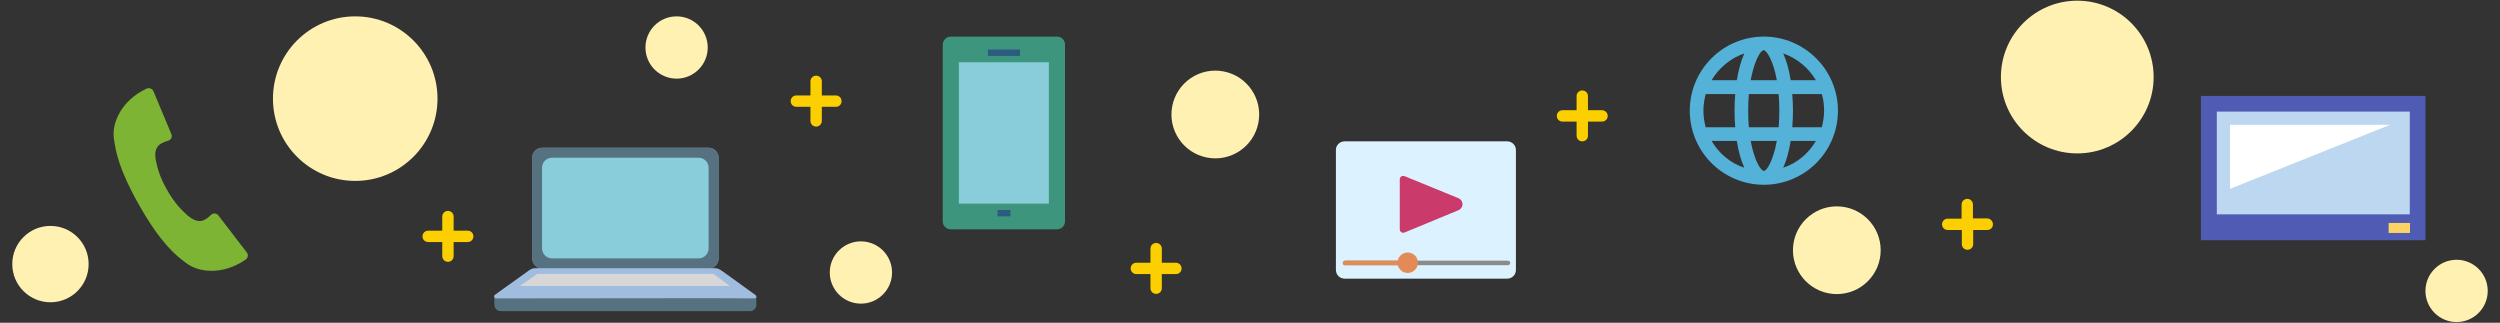 <?xml version="1.0" encoding="utf-8"?>
<!-- Generator: Adobe Illustrator 28.1.0, SVG Export Plug-In . SVG Version: 6.00 Build 0)  -->
<svg version="1.1" id="a" xmlns="http://www.w3.org/2000/svg" xmlns:xlink="http://www.w3.org/1999/xlink" x="0px" y="0px"
	 viewBox="0 0 1100 142" style="enable-background:new 0 0 1100 142;" xml:space="preserve">
<rect x="0" y="0" width="1100" height="142" fill="#333333" stroke="none"/>
<style type="text/css">
	.st0{fill:#FEF1B2;}
	.st1{fill:#FCCF00;}
	.st2{fill:#7EB433;}
	.st3{fill:#567280;}
	.st4{fill:#8297A1;}
	.st5{fill:#88CDD9;}
	.st6{fill:#A0BCDF;}
	.st7{fill:#D7D7D7;}
	.st8{fill:#3C957C;}
	.st9{fill:#2C5B7F;}
	.st10{fill:#DDF2FF;}
	.st11{fill:#CA3A6B;}
	.st12{fill:#8B8B8B;}
	.st13{fill:#E38B57;}
	.st14{fill:#54B1D8;}
	.st15{fill:#BED7F1;}
	.st16{fill:#505BB4;}
	.st17{fill:#FFD363;}
	.st18{fill:#FFFFFF;}
</style>
<circle class="st0" cx="156.3" cy="43.4" r="36.2"/>
<circle class="st0" cx="914" cy="33.9" r="33.6"/>
<circle class="st0" cx="22.2" cy="116.2" r="16.8"/>
<ellipse transform="matrix(0.189 -0.982 0.982 0.189 384.168 566.025)" class="st0" cx="534.8" cy="50.4" rx="19.3" ry="19.3"/>
<circle class="st0" cx="808.2" cy="110.1" r="19.3"/>
<circle class="st0" cx="297.7" cy="20.9" r="13.7"/>
<circle class="st0" cx="378.8" cy="119.9" r="13.7"/>
<circle class="st0" cx="1080.9" cy="128" r="13.7"/>
<path class="st1" d="M874.3,96.1h-6.2V90c0-1.4-1.1-2.5-2.5-2.5s-2.5,1.1-2.5,2.5v6.2H857c-1.4,0-2.5,1.1-2.5,2.5s1.1,2.5,2.5,2.5
	h6.2v6.2c0,1.4,1.1,2.5,2.5,2.5s2.5-1.1,2.5-2.5v-6.2h6.2c1.4,0,2.5-1.1,2.5-2.5S875.7,96.1,874.3,96.1z"/>
<path class="st1" d="M704.9,48.5h-6.2v-6.2c0-1.4-1.1-2.5-2.5-2.5s-2.5,1.1-2.5,2.5v6.2h-6.2c-1.4,0-2.5,1.1-2.5,2.5
	s1.1,2.5,2.5,2.5h6.2v6.2c0,1.4,1.1,2.5,2.5,2.5s2.5-1.1,2.5-2.5v-6.2h6.2c1.4,0,2.5-1.1,2.5-2.5S706.2,48.5,704.9,48.5z"/>
<path class="st1" d="M517.4,115.6h-6.2v-6.2c0-1.4-1.1-2.5-2.5-2.5s-2.5,1.1-2.5,2.5v6.2H500c-1.4,0-2.5,1.1-2.5,2.5
	s1.1,2.5,2.5,2.5h6.2v6.2c0,1.4,1.1,2.5,2.5,2.5s2.5-1.1,2.5-2.5v-6.2h6.2c1.4,0,2.5-1.1,2.5-2.5S518.7,115.6,517.4,115.6z"/>
<path class="st1" d="M367.8,42h-6.2v-6.2c0-1.4-1.1-2.5-2.5-2.5s-2.5,1.1-2.5,2.5V42h-6.2c-1.4,0-2.5,1.1-2.5,2.5s1.1,2.5,2.5,2.5
	h6.2v6.2c0,1.4,1.1,2.5,2.5,2.5s2.5-1.1,2.5-2.5v-6.2h6.2c1.4,0,2.5-1.1,2.5-2.5S369.2,42,367.8,42z"/>
<path class="st1" d="M205.8,101.5h-6.2v-6.2c0-1.4-1.1-2.5-2.5-2.5s-2.5,1.1-2.5,2.5v6.2h-6.2c-1.4,0-2.5,1.1-2.5,2.5
	s1.1,2.5,2.5,2.5h6.2v6.2c0,1.4,1.1,2.5,2.5,2.5s2.5-1.1,2.5-2.5v-6.2h6.2c1.4,0,2.5-1.1,2.5-2.5S207.2,101.5,205.8,101.5z"/>
<path class="st2" d="M61.6,90.9c-9.3-16.2-10.7-24.2-11.5-30.1c-0.9-6.5,3.1-16.5,14.4-21.8c1.1-0.5,2.5,0,3,1.1l7.9,18.9
	c0.5,1.2-0.1,2.5-1.4,2.9c-1,0.3-2.1,0.7-3,1.2c-2.6,1.4-3.2,4.3-2.3,8.1c0.7,3.1,1.7,7,5,12.7s6.1,8.4,8.5,10.6
	c2.9,2.6,5.7,3.6,8.2,2c0.9-0.5,1.8-1.3,2.5-2c1-0.9,2.4-0.7,3.2,0.3l12.5,16.3c0.8,1,0.5,2.4-0.5,3.1c-10.2,7.1-20.9,5.6-26.1,1.6
	C77.2,112.3,70.9,107.1,61.6,90.9L61.6,90.9z"/>
<path class="st3" d="M217.5,130.4h115.3v3.7c0,1.5-1.2,2.8-2.8,2.8H220.3c-1.5,0-2.8-1.2-2.8-2.8L217.5,130.4L217.5,130.4
	L217.5,130.4z"/>
<path class="st4" d="M238.6,65h73.2c2.4,0,4.4,2,4.4,4.4v44.4c0,2.4-2,4.4-4.4,4.4h-73.2c-2.4,0-4.4-2-4.4-4.4V69.3
	C234.2,66.9,236.1,65,238.6,65z"/>
<path class="st3" d="M238.6,65h73.2c2.4,0,4.4,2,4.4,4.4v44.4c0,2.4-2,4.4-4.4,4.4h-73.2c-2.4,0-4.4-2-4.4-4.4V69.3
	C234.2,66.9,236.1,65,238.6,65z"/>
<path class="st5" d="M242.9,69.4h64.5c2.4,0,4.4,2,4.4,4.4v35.5c0,2.4-2,4.4-4.4,4.4h-64.5c-2.4,0-4.4-2-4.4-4.4V73.8
	C238.5,71.3,240.5,69.4,242.9,69.4z"/>
<path class="st6" d="M332.4,129.8l-14-10.1c-1.9-1.4-2.8-1.7-3.7-1.7h-79.2c-0.9,0-1.7,0.3-2.5,0.8l-15.2,10.9
	c-0.7,0.5-0.3,1.6,0.5,1.6l95.2-0.1l18.3,0.1C332.8,131.4,333.1,130.3,332.4,129.8L332.4,129.8z"/>
<polygon class="st7" points="228.8,125.8 236.4,120.5 313.9,120.5 321.1,125.8 "/>
<path class="st8" d="M418.3,16.1h46.8c1.9,0,3.5,1.5,3.5,3.5v77.8c0,1.9-1.5,3.5-3.5,3.5h-46.8c-1.9,0-3.5-1.5-3.5-3.5V19.6
	C414.9,17.7,416.4,16.1,418.3,16.1z"/>
<rect x="421.9" y="27.4" class="st5" width="39.6" height="62.2"/>
<rect x="434.7" y="21.8" class="st9" width="14.1" height="2.8"/>
<rect x="438.9" y="92.4" class="st9" width="5.7" height="2.8"/>
<path class="st10" d="M591.6,62.2h71.6c2.1,0,3.8,1.7,3.8,3.8v52.8c0,2.1-1.7,3.8-3.8,3.8h-71.6c-2.1,0-3.8-1.7-3.8-3.8V65.9
	C587.8,63.9,589.5,62.2,591.6,62.2z"/>
<path class="st11" d="M641.7,87.2L618,77.5c-1-0.4-2.1,0.3-2.1,1.4v22c0,1.1,1.1,1.8,2.1,1.4l23.7-9.8
	C644.1,91.5,644.1,88.2,641.7,87.2L641.7,87.2z"/>
<path class="st12" d="M663.5,116.7h-71.7c-0.6,0-1-0.5-1-1s0.5-1,1-1h71.7c0.6,0,1,0.5,1,1S664.1,116.7,663.5,116.7z"/>
<circle class="st13" cx="619.4" cy="115.6" r="3.4"/>
<path class="st13" d="M619.4,120.1c-2.5,0-4.5-2-4.5-4.5s2-4.5,4.5-4.5s4.5,2,4.5,4.5S621.8,120.1,619.4,120.1z M619.4,113.2
	c-1.3,0-2.4,1.1-2.4,2.4c0,1.3,1.1,2.4,2.4,2.4s2.4-1.1,2.4-2.4C621.8,114.3,620.7,113.2,619.4,113.2z"/>
<path class="st13" d="M619.4,116.7h-27.5c-0.6,0-1-0.5-1-1s0.5-1,1-1h27.5c0.6,0,1,0.5,1,1S619.9,116.7,619.4,116.7z"/>
<path class="st14" d="M776.1,16.1c-18,0-32.6,14.6-32.6,32.6s14.6,32.6,32.6,32.6s32.6-14.6,32.6-32.6S794,16.1,776.1,16.1z
	 M749.5,48.7c0-2.5,0.4-5,1-7.3h13c-0.2,2.4-0.3,4.9-0.3,7.3s0.1,4.9,0.3,7.3h-13C749.9,53.7,749.5,51.2,749.5,48.7z M769.2,48.7
	c0-2.6,0.1-5.1,0.3-7.3h13.1c0.2,2.3,0.3,4.7,0.3,7.3s-0.1,5.1-0.3,7.3h-13.1C769.3,53.8,769.2,51.3,769.2,48.7z M788.6,41.4h13
	c0.7,2.3,1,4.8,1,7.3s-0.4,5-1,7.3h-13c0.2-2.4,0.3-4.9,0.3-7.3S788.8,43.8,788.6,41.4z M799,35.3h-11.1c-0.7-4.5-1.8-8.5-3.3-11.8
	C790.7,25.6,795.8,29.9,799,35.3z M781.8,35.3h-11.5c1.6-8.7,4.4-13.2,5.7-13.2S780.3,26.7,781.8,35.3L781.8,35.3z M767.5,23.5
	c-1.5,3.3-2.6,7.4-3.3,11.8h-11.1C756.3,29.9,761.4,25.6,767.5,23.5z M753.1,62h11.1c0.7,4.5,1.8,8.5,3.3,11.8
	C761.4,71.8,756.3,67.5,753.1,62z M770.3,62h11.5c-1.6,8.7-4.4,13.2-5.7,13.2S771.9,70.7,770.3,62z M784.6,73.8
	c1.5-3.3,2.6-7.4,3.3-11.8H799C795.8,67.5,790.7,71.8,784.6,73.8z"/>
<rect x="972.5" y="46.4" class="st15" width="92.4" height="48.5"/>
<path class="st16" d="M1060.3,49.1v45.2h-84.9V49.1H1060.3 M1067.2,42.2h-98.8v63.5h98.8V42.2C1067.2,42.2,1067.2,42.2,1067.2,42.2z
	"/>
<rect x="1051" y="98.1" class="st17" width="9.4" height="4.4"/>
<polygon class="st18" points="981.2,83.1 981.2,54.9 1051.7,54.9 "/>
</svg>